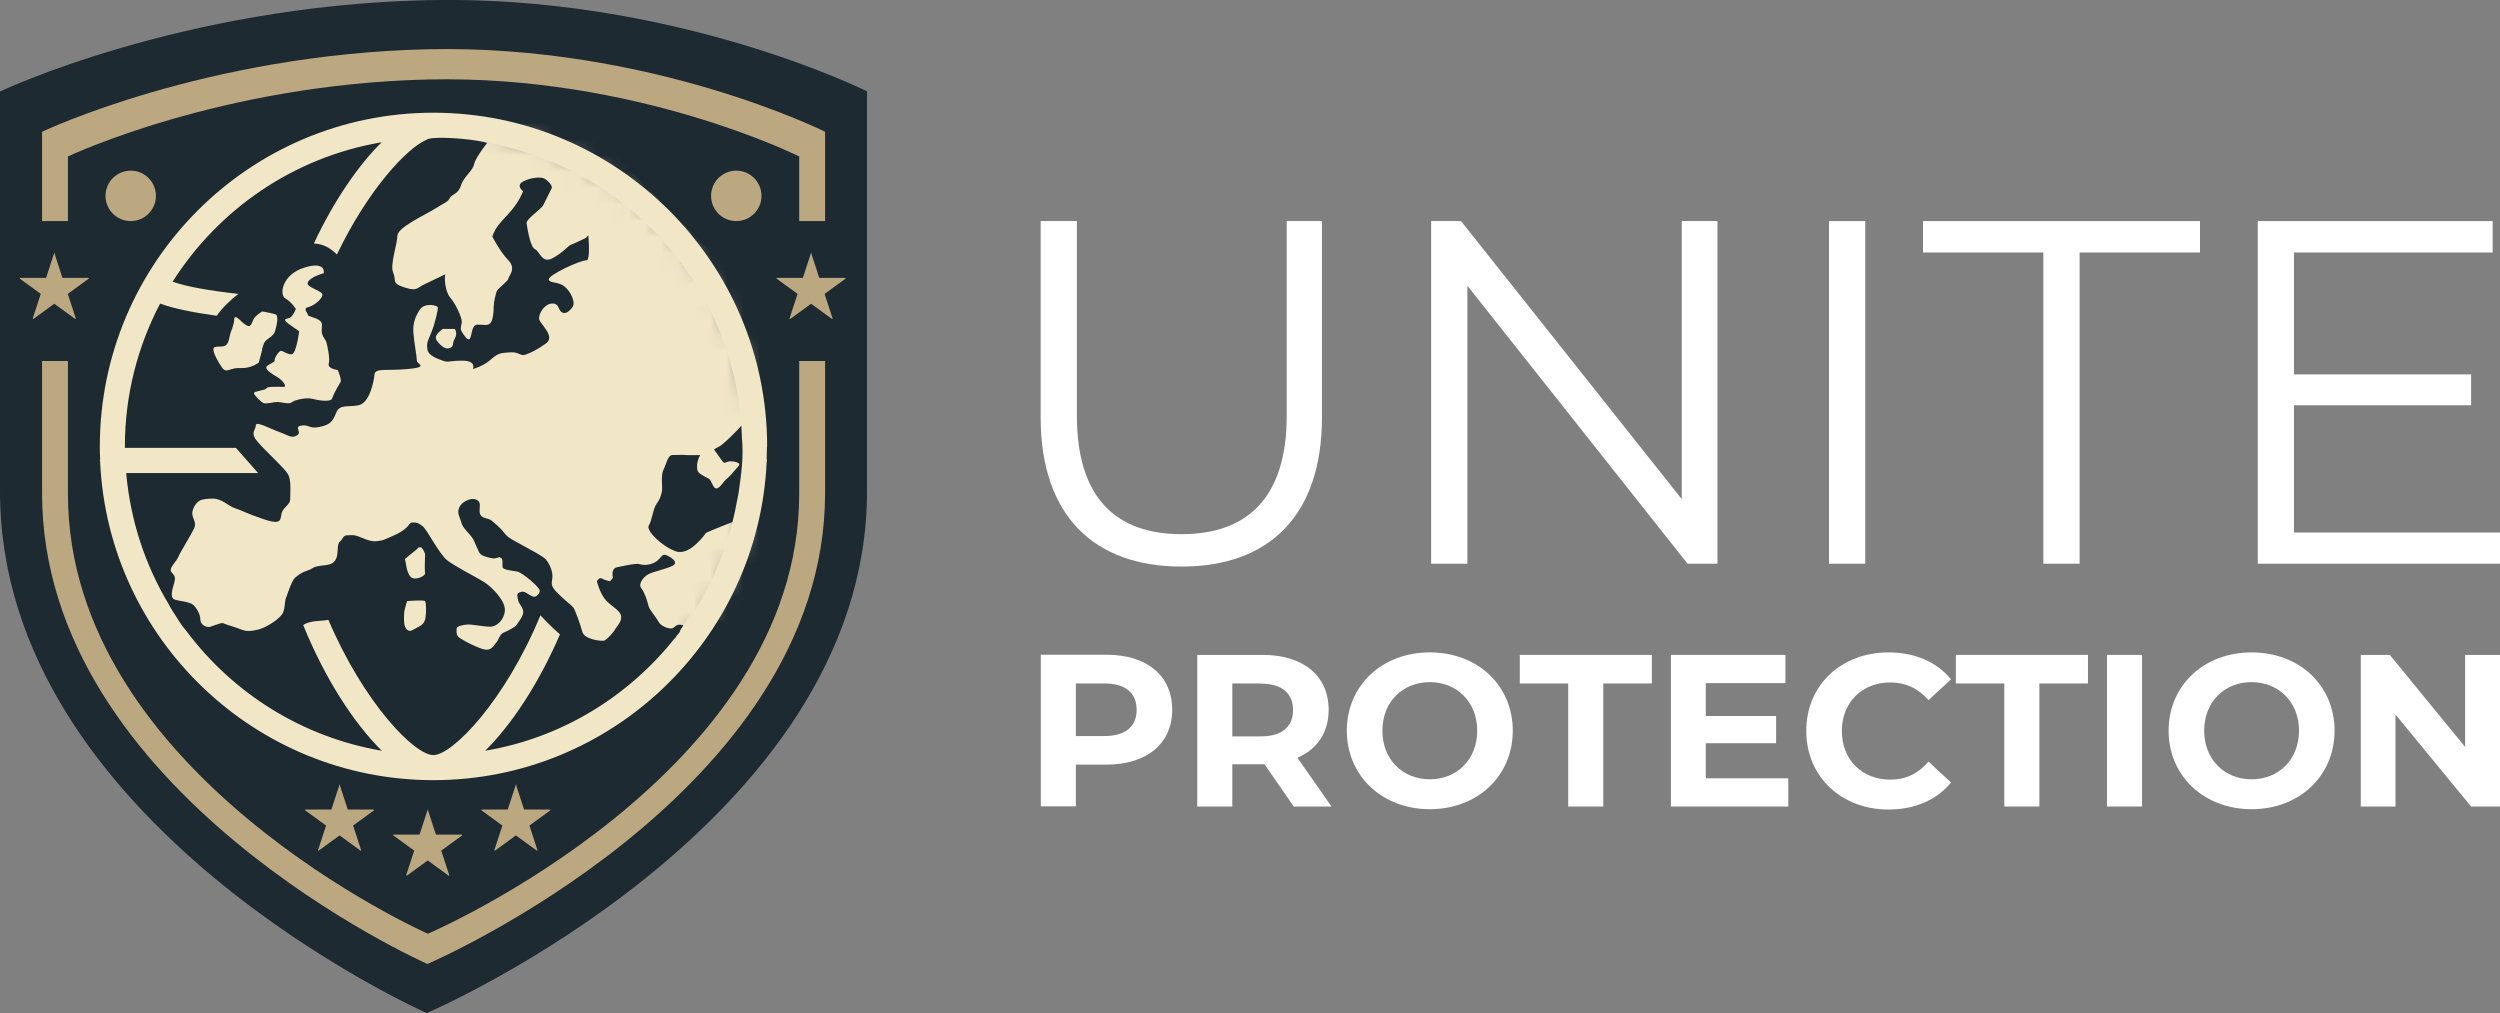 <svg width="153" height="62" viewBox="0 0 153 62" fill="none" xmlns="http://www.w3.org/2000/svg">
<rect x="0" y="0" width="153" height="62" fill="#808080" stroke="none"/>
<g clip-path="url(#clip0_187_524)">
<path d="M53.061 30.085C53.061 50.452 26.116 62 26.116 62C26.116 62 0 50.452 0 30.085V5.6C0 5.6 11.015 0.357 26.116 0.01C41.218 -0.338 53.061 5.59 53.061 5.59V30.075V30.085Z" fill="#1E2A32"/>
<path d="M63.688 25.538V13.53H65.905V25.446C65.905 30.412 68.245 32.691 72.311 32.691C76.378 32.691 78.748 30.412 78.748 25.446V13.53H80.904V25.538C80.904 31.557 77.665 34.674 72.311 34.674C66.957 34.674 63.688 31.557 63.688 25.538Z" fill="white"/>
<path d="M105.109 13.53V34.5H103.28L89.803 17.485V34.5H87.586V13.53H89.415L102.923 30.545V13.53H105.109Z" fill="white"/>
<path d="M111.936 13.53H114.153V34.5H111.936V13.53Z" fill="white"/>
<path d="M125.054 15.451H117.688V13.53H134.639V15.451H127.272V34.5H125.054V15.451Z" fill="white"/>
<path d="M153 32.579V34.5H138.174V13.53H152.55V15.451H140.391V22.912H151.232V24.802H140.391V32.589H153V32.579Z" fill="white"/>
<path d="M71.739 43.442C71.739 45.506 70.186 46.794 67.713 46.794H65.843V49.348H63.697V40.069H67.713C70.196 40.069 71.739 41.357 71.739 43.431V43.442ZM69.562 43.442C69.562 42.42 68.898 41.827 67.59 41.827H65.843V45.046H67.59C68.898 45.046 69.562 44.453 69.562 43.442Z" fill="white"/>
<path d="M79.177 49.359L77.389 46.774H75.417V49.359H73.272V40.08H77.287C79.77 40.08 81.313 41.368 81.313 43.442C81.313 44.832 80.608 45.854 79.402 46.375L81.487 49.359H79.177ZM77.164 41.828H75.417V45.067H77.164C78.472 45.067 79.136 44.454 79.136 43.452C79.136 42.451 78.472 41.838 77.164 41.838V41.828Z" fill="white"/>
<path d="M82.426 44.72C82.426 41.96 84.572 39.927 87.504 39.927C90.436 39.927 92.582 41.95 92.582 44.72C92.582 47.489 90.426 49.523 87.504 49.523C84.582 49.523 82.426 47.479 82.426 44.72ZM90.406 44.72C90.406 42.962 89.159 41.746 87.504 41.746C85.849 41.746 84.602 42.952 84.602 44.72C84.602 46.487 85.849 47.693 87.504 47.693C89.159 47.693 90.406 46.487 90.406 44.72Z" fill="white"/>
<path d="M95.985 41.828H93.012V40.08H101.094V41.828H98.121V49.359H95.975V41.828H95.985Z" fill="white"/>
<path d="M109.443 47.632V49.359H102.26V40.08H109.269V41.807H104.395V43.82H108.697V45.486H104.395V47.632H109.443Z" fill="white"/>
<path d="M110.545 44.72C110.545 41.919 112.691 39.927 115.582 39.927C117.186 39.927 118.525 40.509 119.404 41.572L118.024 42.849C117.401 42.134 116.624 41.766 115.695 41.766C113.958 41.766 112.721 42.982 112.721 44.74C112.721 46.498 113.958 47.714 115.695 47.714C116.624 47.714 117.401 47.346 118.024 46.61L119.404 47.888C118.525 48.961 117.186 49.543 115.572 49.543C112.701 49.543 110.545 47.54 110.545 44.74V44.72Z" fill="white"/>
<path d="M122.675 41.828H119.701V40.08H127.783V41.828H124.81V49.359H122.664V41.828H122.675Z" fill="white"/>
<path d="M128.947 40.08H131.093V49.359H128.947V40.08Z" fill="white"/>
<path d="M132.719 44.72C132.719 41.96 134.864 39.927 137.797 39.927C140.729 39.927 142.875 41.95 142.875 44.72C142.875 47.489 140.719 49.523 137.797 49.523C134.875 49.523 132.719 47.479 132.719 44.72ZM140.699 44.72C140.699 42.962 139.452 41.746 137.797 41.746C136.142 41.746 134.895 42.952 134.895 44.72C134.895 46.487 136.142 47.693 137.797 47.693C139.452 47.693 140.699 46.487 140.699 44.72Z" fill="white"/>
<path d="M153 40.08V49.359H151.232L146.604 43.728V49.359H144.479V40.08H146.256L150.865 45.711V40.08H152.99H153Z" fill="white"/>
<path d="M46.95 27.327C46.95 16.065 37.784 6.898 26.524 6.898C15.264 6.898 6.109 16.065 6.109 27.327C6.109 27.582 6.109 27.838 6.13 28.083C6.13 28.113 6.109 28.144 6.109 28.175C6.109 28.216 6.13 28.257 6.13 28.297C6.641 39.109 15.591 47.745 26.524 47.745C37.457 47.745 46.408 39.109 46.919 28.297C46.919 28.257 46.939 28.216 46.939 28.175C46.939 28.144 46.929 28.113 46.919 28.083C46.919 27.827 46.939 27.582 46.939 27.327H46.95ZM45.161 30.362C45.151 30.464 45.121 30.576 45.1 30.679C44.671 33.09 43.782 35.339 42.525 37.342C42.495 37.331 42.454 37.321 42.423 37.311C42.106 37.842 41.8 38.312 41.596 38.629C41.606 38.629 41.626 38.629 41.636 38.639C41.565 38.742 41.483 38.823 41.401 38.925C41.34 39.017 41.309 39.069 41.309 39.069C41.309 39.069 41.309 39.069 41.289 39.069C38.448 42.635 34.372 45.159 29.692 45.946C31.276 44.383 32.951 41.889 34.269 38.823C33.677 38.312 33.186 37.781 33.074 37.658C30.908 42.901 27.689 46.212 26.524 46.212C25.36 46.212 22.264 43.013 20.097 37.934C19.638 38.026 18.994 37.955 18.555 38.251C19.903 41.572 21.681 44.28 23.367 45.946C18.503 45.118 14.263 42.431 11.423 38.639C11.269 38.455 11.096 38.241 10.953 38.006C10.605 37.454 10.421 37.188 10.339 37.004C8.899 34.613 7.979 31.874 7.724 28.951H15.796C15.428 28.532 14.917 27.95 14.437 27.408H7.642C7.642 27.408 7.642 27.357 7.642 27.327C7.642 24.169 8.429 21.195 9.798 18.579C10.595 18.875 11.801 19.121 13.262 19.325C13.619 18.824 14.12 18.334 14.59 17.986C12.833 17.792 11.423 17.547 10.564 17.24C13.374 12.805 17.982 9.617 23.357 8.707C21.937 10.107 20.445 12.264 19.209 14.9C19.832 14.921 20.292 15.248 20.619 15.575C22.499 11.661 24.869 9.075 26.105 8.554C26.136 8.523 26.187 8.503 26.259 8.493C26.33 8.472 26.412 8.462 26.514 8.452C27.372 8.37 29.212 8.554 29.845 8.748C29.845 8.748 29.855 8.748 29.866 8.748C35.158 9.698 39.695 12.867 42.484 17.25C41.841 17.475 40.88 17.669 39.705 17.833C40.022 18.283 40.349 18.732 40.676 19.192C41.739 19.018 42.627 18.814 43.261 18.579C44.569 21.062 45.325 23.873 45.407 26.846C45.519 27.919 45.356 29.064 45.233 29.933C45.223 30.024 45.213 30.106 45.192 30.198C45.192 30.249 45.172 30.311 45.172 30.352L45.161 30.362Z" fill="#F1E7C6"/>
<mask id="mask0_187_524" style="mask-type:luminance" maskUnits="userSpaceOnUse" x="6" y="7" width="41" height="40">
<path d="M26.535 46.978C37.387 46.978 46.184 38.18 46.184 27.326C46.184 16.473 37.387 7.675 26.535 7.675C15.684 7.675 6.887 16.473 6.887 27.326C6.887 38.18 15.684 46.978 26.535 46.978Z" fill="white"/>
</mask>
<g mask="url(#mask0_187_524)">
<path d="M16.839 24.618C17.094 24.537 17.646 24.792 17.86 24.618C18.075 24.445 18.8 24.322 19.097 24.404C19.393 24.485 20.251 24.649 20.333 24.373C20.415 24.097 20.762 23.504 20.844 23.372C20.926 23.239 20.67 22.646 20.67 22.646C20.67 22.646 20.027 22.564 20.119 22.258C20.21 21.951 20.037 21.195 19.986 20.98C19.935 20.766 19.689 20.592 19.689 20.255C19.689 19.917 19.771 19.785 19.557 19.611C19.342 19.437 18.811 19.355 18.841 19.274C18.872 19.192 18.504 18.885 18.841 18.803C19.178 18.722 19.648 18.374 19.73 18.078C19.812 17.782 18.678 17.608 18.841 17.271C19.005 16.933 19.812 16.719 19.812 16.719C19.812 16.719 19.986 15.952 18.616 16.381C17.247 16.811 17.084 18.047 17.462 18.262C17.84 18.477 18.106 18.906 18.106 18.906C18.106 18.906 17.932 19.376 17.717 19.457C17.503 19.539 17.206 19.498 17.758 19.887L18.31 20.275C18.31 20.275 18.136 21.685 17.84 21.685C17.544 21.685 17.329 21.471 17.196 21.471C17.064 21.471 16.767 21.941 16.808 22.063C16.849 22.186 16.297 22.319 16.297 22.493C16.297 22.666 16.634 22.881 16.982 23.085C17.329 23.29 17.574 23.678 17.37 23.678C17.166 23.678 16.307 23.637 16.307 23.76C16.307 23.882 15.541 23.933 15.541 24.056C15.541 24.179 15.97 24.608 16.134 24.669C16.297 24.731 16.818 24.608 16.818 24.608L16.839 24.618Z" fill="#F1E7C6"/>
<path d="M16.032 21.369C16.165 21.032 16.114 20.94 16.42 20.725C16.727 20.511 16.808 20.388 16.849 20.214C16.89 20.041 17.105 19.315 16.849 19.233C16.594 19.151 16.042 19.06 16.042 19.06C16.042 19.06 15.705 19.274 15.572 19.448C15.439 19.622 15.398 19.959 15.235 19.959C15.072 19.959 14.765 19.663 14.765 19.663C14.765 19.663 14.336 19.192 14.336 19.53C14.336 19.867 14.121 20.296 14.08 20.47C14.04 20.644 13.999 21.032 13.784 21.154C13.569 21.277 13.059 21.114 13.059 21.369C13.059 21.625 13.355 22.176 13.61 22.524C13.866 22.871 14.08 22.483 14.724 22.524C15.368 22.565 15.838 22.187 15.838 22.187L16.052 21.379L16.032 21.369Z" fill="#F1E7C6"/>
<path d="M47.012 32.426C45.817 32.681 45.459 31.762 45.306 31.782C45.153 31.803 43.303 32.549 43.211 32.61C43.211 32.61 42.23 34.041 41.372 33.744C40.514 33.448 39.512 32.467 39.707 32.16C39.901 31.864 39.962 31.118 40.197 30.811C40.432 30.505 40.473 30.219 40.514 30.045C40.555 29.871 40.432 29.105 40.596 28.768C40.769 28.43 40.871 27.848 41.147 27.848C41.423 27.848 41.699 27.827 41.975 27.848C42.251 27.868 42.854 27.848 42.854 27.848C42.854 27.848 42.66 28.154 42.66 28.522C42.66 28.89 42.721 28.931 43.13 29.166C43.538 29.401 43.385 29.227 43.64 29.718C43.896 30.209 44.213 29.524 44.427 29.35C44.642 29.176 44.897 28.88 44.979 28.778C45.061 28.676 45.316 28.441 45.234 28.369C45.153 28.308 44.959 28.216 44.662 28.236C44.366 28.257 44.366 28.451 44.172 28.175C43.978 27.899 43.702 27.511 43.702 27.511C43.702 27.511 43.722 27.47 43.998 27.337C44.274 27.204 45.153 26.315 45.347 26.08C45.541 25.845 46.747 25.303 46.788 24.874C46.828 24.445 48.494 20.142 48.279 20.122C48.065 20.102 34.598 6.367 34.383 6.275C34.291 6.244 34.516 7.317 34.792 8.554C34.363 8.523 33.893 8.493 33.76 8.125C33.545 7.532 33.464 7.225 33.464 7.225C33.464 7.225 32.912 6.929 32.564 7.225C32.227 7.522 30.899 7.869 30.858 7.992C30.817 8.125 30 8.503 30 8.503C30 8.503 29.101 9.617 29.019 10.036C28.937 10.465 28.375 10.802 28.212 11.354C28.038 11.906 27.66 11.865 27.527 12.12C27.394 12.376 27.251 12.376 26.638 12.764C26.025 13.153 24.319 13.919 24.319 14.43C24.319 14.941 23.849 16.218 24.063 16.688C24.278 17.159 23.93 17.332 24.748 17.588C25.555 17.843 25.473 17.629 26.025 17.373C26.577 17.118 27.261 16.78 27.261 16.78C27.18 16.913 27.221 17.843 27.568 18.232C27.905 18.62 28.212 19.345 28.253 19.601C28.293 19.856 28.12 20.071 28.253 20.286C28.385 20.5 28.641 20.919 28.763 20.715C28.896 20.5 28.845 19.867 29.233 19.867C29.622 19.867 29.826 19.948 30 19.785C30.174 19.621 30.214 19.07 30.214 18.783C30.214 18.497 30.347 17.904 30.429 17.772C30.511 17.639 31.113 17.179 31.113 17.046C31.113 16.913 31.624 16.453 31.113 15.932C30.603 15.411 30.133 14.481 30.133 14.481C30.133 14.481 30.214 14.144 30.521 13.755C30.827 13.367 30.889 13.367 31.349 12.815C31.808 12.264 32.013 11.701 32.013 11.701C32.013 11.701 31.543 11.364 32.013 11.109C32.483 10.853 33.126 10.812 33.331 10.935C33.535 11.058 33.842 11.364 33.76 11.528C33.678 11.701 33.372 12.294 33.249 12.55C33.126 12.805 32.186 13.408 32.227 13.664C32.268 13.919 32.442 15.115 32.738 15.248C33.034 15.38 33.157 16.126 33.78 15.82C34.404 15.503 34.792 15.033 34.914 14.992C35.037 14.951 35.855 14.563 35.855 14.563C35.855 14.563 35.926 14.491 36.008 14.399C36.069 15.217 36.069 15.932 35.895 15.932C35.466 15.932 33.586 16.831 33.586 17.087C33.586 17.343 34.138 17.22 34.526 17.516C34.914 17.813 35.252 18.497 35.037 18.794C34.822 19.09 34.567 19.264 34.352 19.09C34.138 18.916 34.22 18.538 33.76 18.579C33.29 18.62 32.953 19.223 32.993 19.519C33.034 19.816 34.015 20.582 33.423 21.011C32.83 21.44 32.523 21.563 32.186 21.696C31.849 21.829 31.757 21.522 31.246 21.563C30.735 21.604 30.521 21.563 30.051 21.992C29.581 22.421 28.937 22.585 28.937 22.585C28.937 22.585 29.193 22.074 28.293 22.074C27.394 22.074 27.486 22.207 27.098 22.074C26.71 21.941 26.199 21.737 26.158 21.389C26.117 21.052 26.117 21.001 26.372 20.408C26.628 19.816 26.802 18.957 26.802 18.824C26.802 18.691 25.994 18.487 25.688 18.957C25.392 19.427 25.259 19.816 25.3 20.367C25.34 20.919 25.514 21.859 25.514 22.074C25.514 22.289 26.28 22.462 24.962 22.585C23.644 22.708 22.96 22.503 22.919 22.922C22.878 23.351 22.623 24.67 21.938 24.802C21.253 24.935 20.783 24.721 20.569 25.273C20.354 25.824 20.18 25.998 19.547 26.131C18.903 26.264 18.903 25.957 18.433 26.049C17.963 26.131 18.515 26.438 18.178 26.642C17.841 26.857 17.667 26.642 17.064 26.427C16.471 26.213 15.654 25.743 15.654 26.039C15.654 26.335 15.266 26.468 15.787 27.061C16.298 27.654 17.412 28.645 17.626 29.023C17.841 29.401 17.759 30.219 17.759 30.556C17.759 30.893 17.371 31.006 17.248 31.373C17.125 31.741 17.33 32.171 16.185 31.792C15.031 31.404 14.816 31.241 14.397 31.108C13.968 30.975 13.59 30.515 13.028 30.515C12.466 30.515 12.262 30.617 12.262 30.617C11.966 30.75 11.73 31.21 11.771 31.496C11.812 31.772 12.047 31.987 11.873 32.355C11.7 32.722 11.046 33.765 10.913 34.081C10.78 34.398 10.32 34.766 10.484 35.001C10.658 35.236 10.78 35.257 10.658 35.686C10.525 36.115 10.402 36.585 10.678 36.688C10.954 36.79 11.618 36.82 11.833 37.025C12.047 37.229 12.262 37.597 12.262 37.924C12.262 38.251 12.63 38.374 12.773 38.374C12.916 38.374 13.539 38.077 13.651 38.139C13.754 38.2 14.51 38.414 14.765 38.527C15.021 38.629 15.276 38.66 15.807 38.527C16.339 38.394 17.177 37.842 17.32 37.485C17.473 37.117 17.401 36.82 17.514 36.565C17.616 36.309 17.851 35.523 18.066 35.349C18.28 35.175 18.454 35.032 18.811 34.919C19.169 34.807 19.108 34.684 19.639 34.623C20.17 34.562 20.385 34.541 20.559 34.214C20.732 33.898 20.599 33.295 20.794 33.152C20.988 32.998 20.988 32.763 21.223 32.763C21.458 32.763 21.611 32.681 22.102 32.896C22.592 33.111 22.868 33.152 23.123 33.111C23.379 33.07 23.379 33.09 23.767 32.917C24.155 32.743 24.451 32.641 24.789 32.365C25.126 32.089 25.024 31.976 25.279 31.976C25.535 31.976 25.596 31.997 25.872 32.211C26.148 32.426 26.873 33.898 27.364 34.286C27.854 34.674 29.09 35.287 29.601 35.604C30.112 35.921 30.919 36.759 30.899 37.331C30.878 37.904 30.429 38.353 30 38.353C29.571 38.353 28.866 38.2 28.61 38.22C28.355 38.241 27.946 38.322 27.946 38.455C27.946 38.588 27.905 38.793 28.028 38.946C28.15 39.099 28.814 39.436 29.142 39.569C29.458 39.702 29.693 39.804 29.928 39.743C30.163 39.682 30.337 39.334 30.398 39.293C30.46 39.252 30.592 38.803 30.807 38.721C31.021 38.639 31.573 38.353 31.614 38.251C31.655 38.149 31.89 37.914 32.002 37.587C32.105 37.27 31.788 36.994 31.727 36.8C31.665 36.606 31.624 36.33 31.727 36.289C31.829 36.248 31.982 36.136 32.217 36.289C32.452 36.442 32.605 36.524 32.707 36.524C32.81 36.524 33.075 36.309 33.024 36.115C32.983 35.921 32.002 35.052 31.655 34.981C31.318 34.919 30.776 34.879 30.756 34.705C30.735 34.531 30.797 34.214 30.674 34.153L30.541 34.092C30.541 34.092 30.327 34.225 30.051 34.153C29.775 34.092 29.407 34.02 29.305 33.765C29.203 33.509 29.203 33.571 29.029 33.141C28.855 32.712 28.345 32.395 28.242 32.007C28.14 31.619 27.946 31.414 28.11 31.046C28.283 30.678 28.753 30.535 28.917 30.535C29.08 30.535 29.366 30.597 29.366 30.903C29.366 31.21 29.305 31.353 29.428 31.547C29.56 31.741 29.898 31.701 30.092 31.864C30.286 32.038 30.603 32.273 30.858 32.61C31.113 32.947 31.43 33.06 31.951 33.356C32.472 33.652 33.208 34.02 33.402 34.235C33.596 34.449 33.811 34.899 33.811 35.257C33.811 35.614 33.617 35.768 34.046 36.217C34.475 36.667 34.986 37.045 35.088 37.178C35.19 37.311 35.517 38.2 35.64 38.67C35.763 39.14 36.835 39.263 36.989 39.201C37.142 39.14 37.54 38.711 37.632 38.537C37.714 38.363 38.102 38.026 38 37.658C37.898 37.29 37.316 37.066 36.999 36.636C36.682 36.207 36.529 35.574 36.529 35.574C36.529 35.574 36.682 35.298 36.825 35.4C36.978 35.502 37.336 35.574 37.336 35.574L37.51 35.359C37.51 35.359 37.356 34.807 37.765 34.715C38.174 34.633 38.92 34.46 39.114 34.521C39.308 34.582 39.686 34.623 40.074 34.419C40.463 34.204 40.483 33.867 40.759 33.969C41.035 34.071 41.587 34.419 41.147 34.633C40.698 34.848 39.952 34.991 39.676 35.144C39.4 35.298 39.032 35.717 39.247 36.003C39.461 36.279 39.615 36.769 39.676 37.045C39.737 37.321 40.146 37.75 40.299 38.047C40.453 38.343 40.943 38.496 41.127 38.455C41.321 38.414 41.362 38.139 41.771 38.261C42.179 38.394 42.026 38.414 42.322 38.455C42.619 38.496 42.854 38.179 43.048 38.006C43.242 37.832 43.13 37.556 43.753 37.812C44.376 38.067 44.345 38.2 45.01 38.006C45.674 37.812 46.205 37.26 46.328 37.178C46.461 37.096 46.501 36.79 46.777 37.025C47.053 37.26 48.596 31.118 48.596 31.118C48.596 31.118 48.187 32.14 46.992 32.395L47.012 32.426Z" fill="#F1E7C6"/>
<path d="M27.087 20.132C26.954 20.265 26.494 20.53 26.75 20.868C27.005 21.205 27.302 21.419 27.557 21.287C27.812 21.154 27.639 21.072 27.833 20.725C28.027 20.377 27.833 20.132 27.833 20.132H27.087Z" fill="#F1E7C6"/>
<path d="M24.902 36.79C24.902 36.79 25.944 36.698 26.015 36.79C26.087 36.882 26.107 37.526 26.015 37.914C25.924 38.302 25.505 38.394 25.249 38.558C24.994 38.721 24.769 38.466 24.738 38.139C24.708 37.812 24.738 37.567 24.738 37.464C24.738 37.362 24.912 36.79 24.912 36.79H24.902Z" fill="#F1E7C6"/>
<path d="M24.779 34.225C24.861 34.44 24.861 34.992 25.116 35.288C25.372 35.584 26.056 35.247 26.016 35.073C25.975 34.9 26.016 33.919 26.016 33.919C26.016 33.919 25.883 33.489 25.719 33.489C25.556 33.489 25.638 33.53 25.403 33.704C25.168 33.878 24.779 34.215 24.779 34.215V34.225Z" fill="#F1E7C6"/>
</g>
<path d="M26.187 49.574L26.677 51.076H28.261C28.261 51.076 28.302 51.107 28.282 51.127L27.004 52.057L27.495 53.559C27.495 53.559 27.474 53.61 27.454 53.59L26.177 52.66L24.9 53.59C24.9 53.59 24.849 53.59 24.859 53.559L25.349 52.057L24.072 51.127C24.072 51.127 24.062 51.076 24.092 51.076H25.676L26.167 49.574C26.167 49.543 26.207 49.543 26.218 49.574H26.187Z" fill="#BCA880"/>
<path d="M31.584 48.041L32.074 49.543H33.658C33.658 49.543 33.699 49.574 33.678 49.594L32.401 50.524L32.891 52.026C32.891 52.026 32.871 52.077 32.85 52.057L31.573 51.127L30.296 52.057C30.296 52.057 30.245 52.057 30.255 52.026L30.746 50.524L29.468 49.594C29.468 49.594 29.458 49.543 29.489 49.543H31.073L31.563 48.041C31.563 48.01 31.604 48.01 31.614 48.041H31.584Z" fill="#BCA880"/>
<path d="M20.793 48.041L21.283 49.543H22.867C22.867 49.543 22.907 49.574 22.887 49.594L21.61 50.524L22.1 52.026C22.1 52.026 22.08 52.077 22.059 52.057L20.782 51.127L19.505 52.057C19.505 52.057 19.454 52.057 19.464 52.026L19.955 50.524L18.677 49.594C18.677 49.594 18.667 49.543 18.698 49.543H20.282L20.772 48.041C20.772 48.01 20.813 48.01 20.823 48.041H20.793Z" fill="#BCA880"/>
<path d="M45.06 13.53C45.913 13.53 46.603 12.84 46.603 11.987C46.603 11.135 45.913 10.444 45.06 10.444C44.208 10.444 43.518 11.135 43.518 11.987C43.518 12.84 44.208 13.53 45.06 13.53Z" fill="#BCA880"/>
<path d="M8 13.53C8.852 13.53 9.543 12.84 9.543 11.987C9.543 11.135 8.852 10.444 8 10.444C7.148 10.444 6.457 11.135 6.457 11.987C6.457 12.84 7.148 13.53 8 13.53Z" fill="#BCA880"/>
<path d="M4.158 13.53V9.575C4.158 9.575 13.446 5.161 26.187 4.864C38.929 4.568 48.911 9.575 48.911 9.575V13.53H50.495V8.063C50.495 8.063 39.797 2.708 26.157 3.015C12.516 3.331 2.574 8.063 2.574 8.063V13.53H4.158Z" fill="#BCA880"/>
<path d="M48.911 22.094V30.228C48.911 47.407 26.187 57.146 26.187 57.146C26.187 57.146 4.158 47.407 4.158 30.228V22.094H2.574V30.177C2.574 48.572 26.157 58.995 26.157 58.995C26.157 58.995 50.495 48.572 50.495 30.177V22.094H48.911Z" fill="#BCA880"/>
<path d="M49.648 15.502L50.138 17.005H51.722C51.722 17.005 51.763 17.035 51.743 17.056L50.465 17.986L50.956 19.488C50.956 19.488 50.935 19.539 50.915 19.519L49.638 18.589L48.361 19.519C48.361 19.519 48.309 19.519 48.32 19.488L48.81 17.986L47.533 17.056C47.533 17.056 47.523 17.005 47.553 17.005H49.137L49.627 15.502C49.627 15.472 49.668 15.472 49.679 15.502H49.648Z" fill="#BCA880"/>
<path d="M3.332 15.502L3.822 17.005H5.406C5.406 17.005 5.447 17.035 5.426 17.056L4.149 17.986L4.639 19.488C4.639 19.488 4.619 19.539 4.599 19.519L3.321 18.589L2.044 19.519C2.044 19.519 1.993 19.519 2.003 19.488L2.494 17.986L1.216 17.056C1.216 17.056 1.206 17.005 1.237 17.005H2.821L3.311 15.502C3.311 15.472 3.352 15.472 3.362 15.502H3.332Z" fill="#BCA880"/>
</g>
<defs>
<clipPath id="clip0_187_524">
<rect width="153" height="62" fill="white"/>
</clipPath>
</defs>
</svg>

